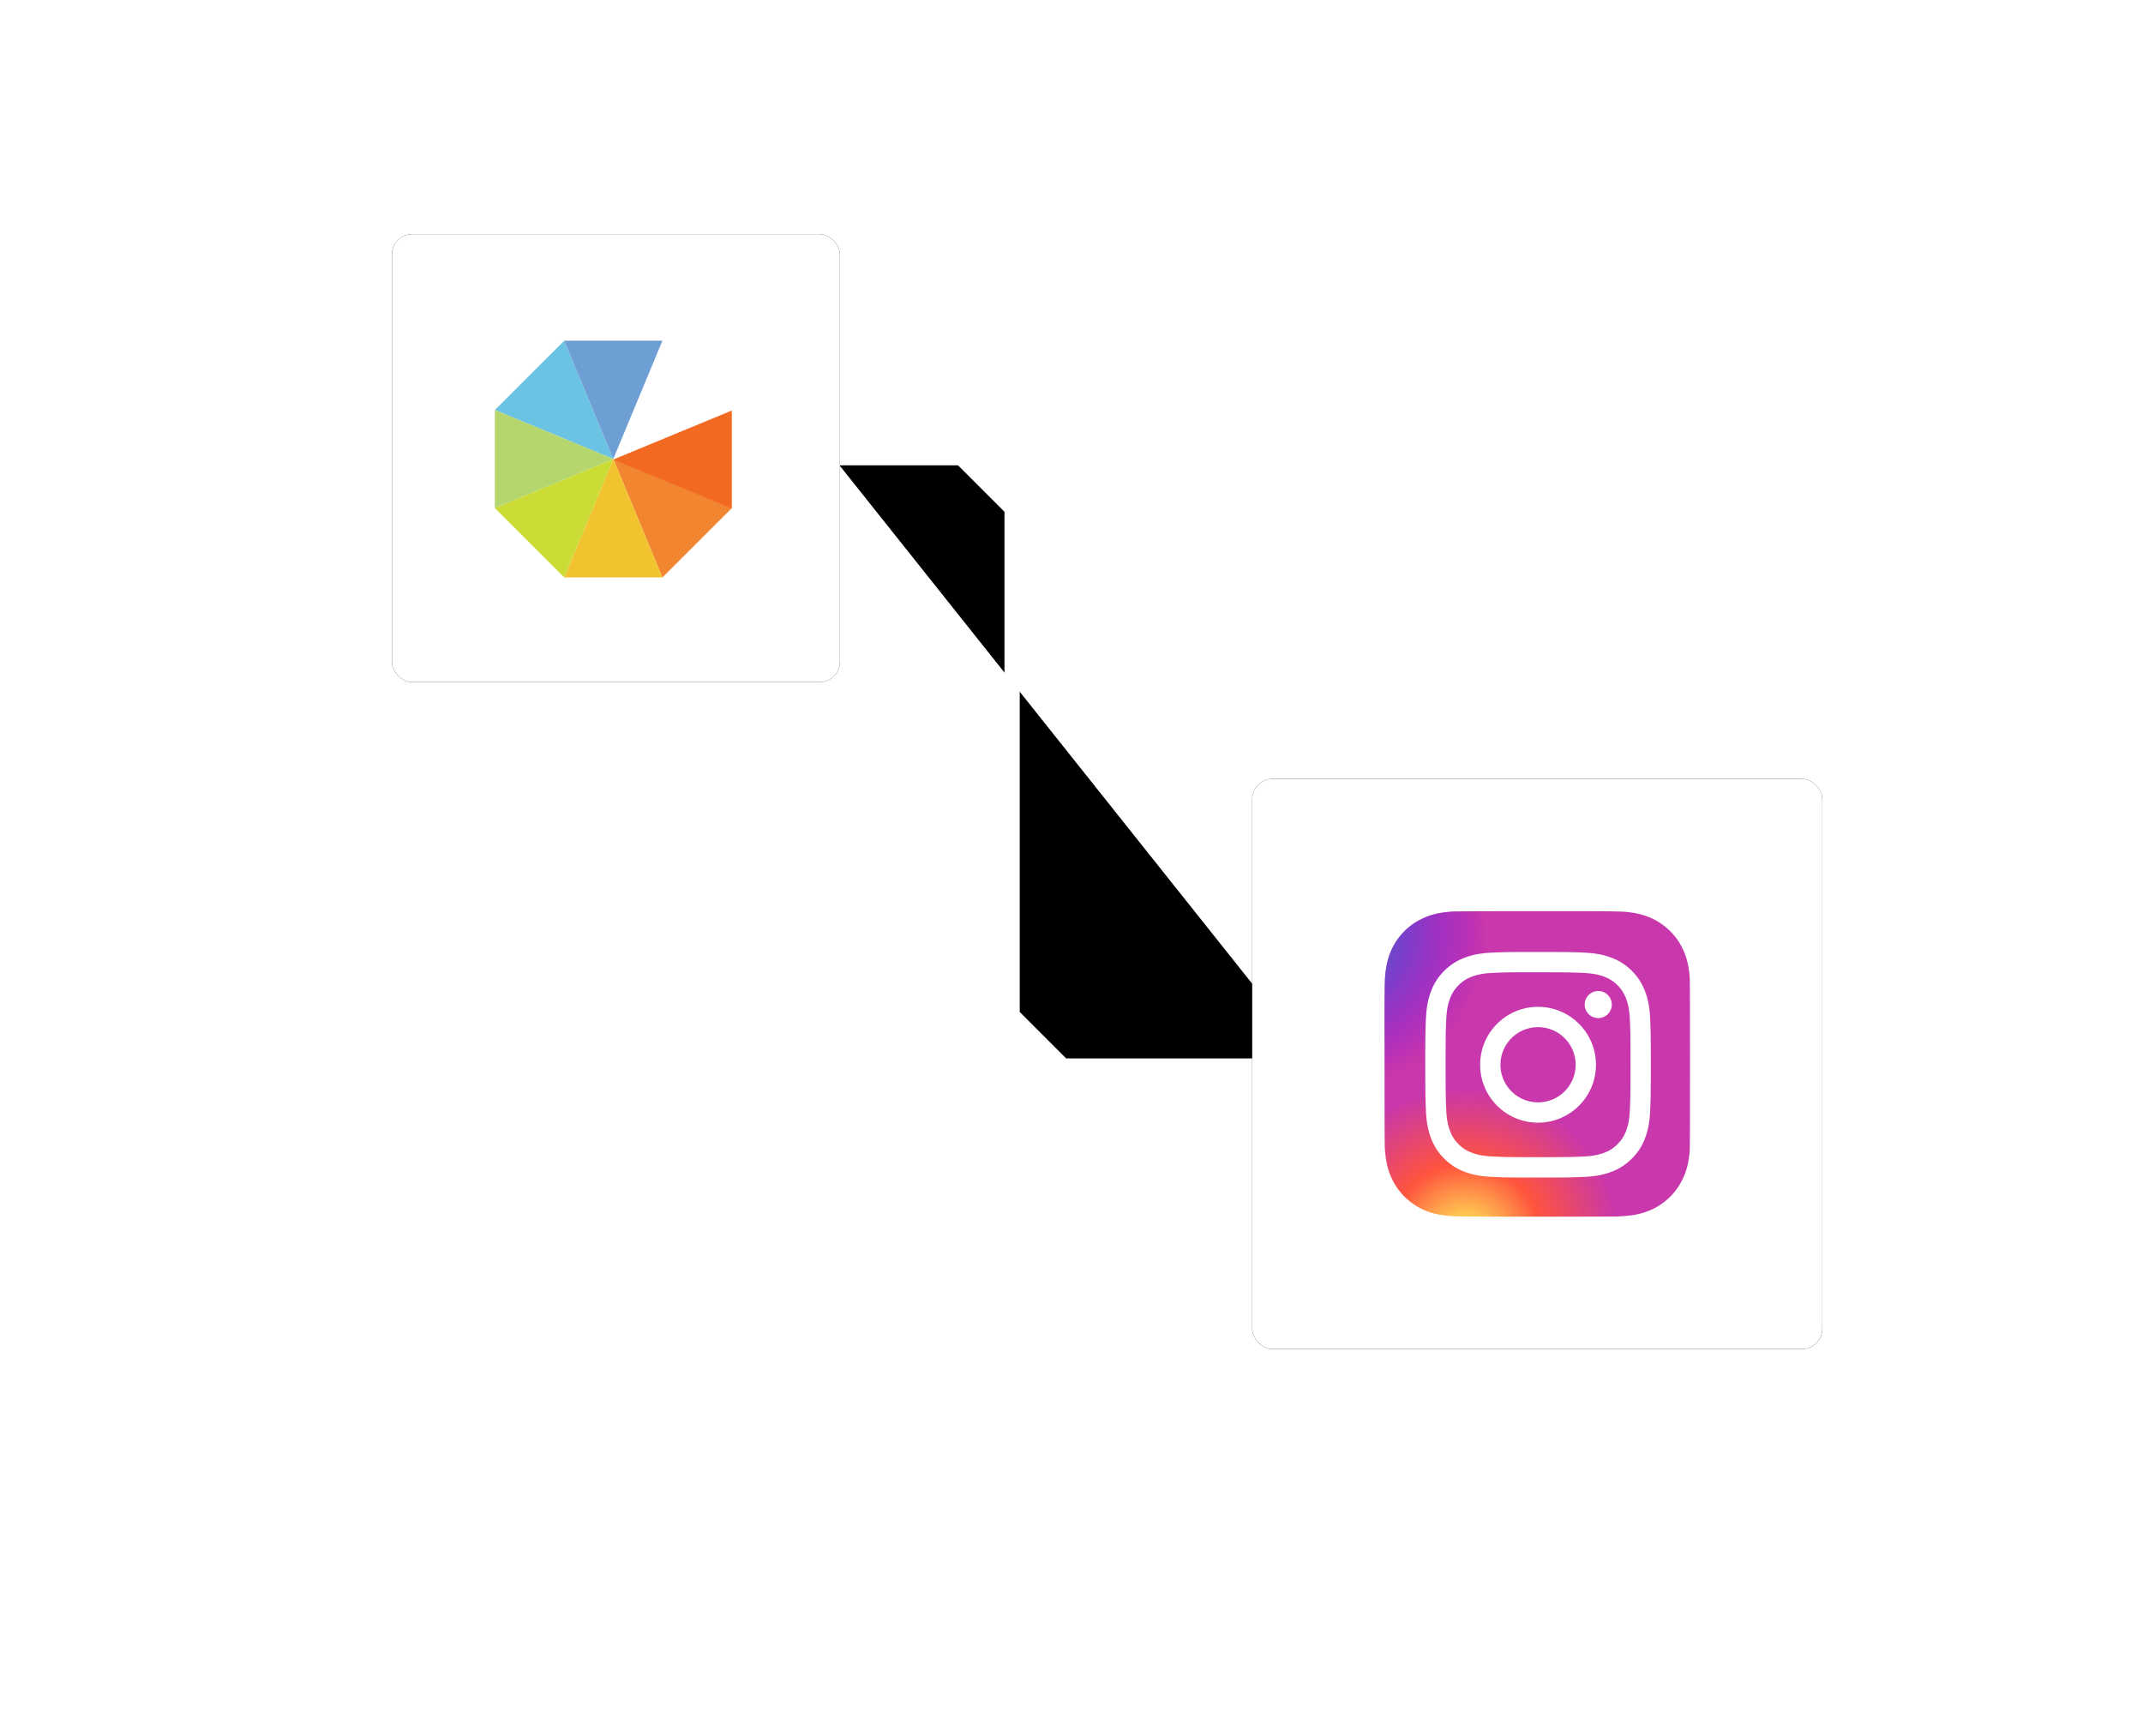 <svg width="421" height="341" xmlns="http://www.w3.org/2000/svg" xmlns:xlink="http://www.w3.org/1999/xlink"><defs><radialGradient cx="48.157%" fx="48.157%" fy="50%" r="62.774%" gradientTransform="matrix(0 1 -.652 0 .808 .018)" id="a"><stop stop-color="#FFF" stop-opacity=".25" offset="1.359%"/><stop stop-color="#FFF" stop-opacity="0" offset="100%"/></radialGradient><path id="c" d="M205.729 89.91h25.102l10 10v99.497l10 10h50.044"/><filter x="-58.3%" y="-46.4%" width="216.7%" height="192.9%" filterUnits="objectBoundingBox" id="b"><feMorphology radius="1.5" operator="dilate" in="SourceAlpha" result="shadowSpreadOuter1"/><feOffset in="shadowSpreadOuter1" result="shadowOffsetOuter1"/><feMorphology radius="1.5" in="SourceAlpha" result="shadowInner"/><feOffset in="shadowInner" result="shadowInner"/><feComposite in="shadowOffsetOuter1" in2="shadowInner" operator="out" result="shadowOffsetOuter1"/><feGaussianBlur stdDeviation="18" in="shadowOffsetOuter1" result="shadowBlurOuter1"/><feColorMatrix values="0 0 0 0 0.067 0 0 0 0 0.082 0 0 0 0 0.098 0 0 0 0.4 0" in="shadowBlurOuter1"/></filter><rect id="e" width="88" height="88" rx="4"/><filter x="-61.4%" y="-61.4%" width="222.7%" height="222.7%" filterUnits="objectBoundingBox" id="d"><feOffset in="SourceAlpha" result="shadowOffsetOuter1"/><feGaussianBlur stdDeviation="18" in="shadowOffsetOuter1" result="shadowBlurOuter1"/><feColorMatrix values="0 0 0 0 0.067 0 0 0 0 0.082 0 0 0 0 0.098 0 0 0 0.4 0" in="shadowBlurOuter1"/></filter><rect id="g" width="112" height="112" rx="4"/><filter x="-48.2%" y="-48.2%" width="196.4%" height="196.4%" filterUnits="objectBoundingBox" id="f"><feOffset in="SourceAlpha" result="shadowOffsetOuter1"/><feGaussianBlur stdDeviation="18" in="shadowOffsetOuter1" result="shadowBlurOuter1"/><feColorMatrix values="0 0 0 0 0.067 0 0 0 0 0.082 0 0 0 0 0.098 0 0 0 0.4 0" in="shadowBlurOuter1"/></filter><radialGradient cx="26.563%" cy="107.702%" fx="26.563%" fy="107.702%" r="49.991%" gradientTransform="matrix(1 0 0 1 0 0)" id="h"><stop stop-color="#FD5" offset="0%"/><stop stop-color="#FD5" offset="10%"/><stop stop-color="#FF543E" offset="50%"/><stop stop-color="#C837AB" offset="100%"/></radialGradient><radialGradient cx="-16.751%" cy="7.204%" fx="-16.751%" fy="7.204%" r="49.991%" gradientTransform="matrix(1 0 0 1 0 0)" id="i"><stop stop-color="#3771C8" offset="0%"/><stop stop-color="#3771C8" offset="12.8%"/><stop stop-color="#60F" stop-opacity="0" offset="100%"/></radialGradient></defs><g fill="none" fill-rule="evenodd"><path d="M63.749 286.336a6.506 6.506 0 0 1 6.505 6.508 6.506 6.506 0 0 1-12.88 1.301H0v-2.603h57.374a6.508 6.508 0 0 1 6.375-5.206zm270.607 13.015a6.506 6.506 0 0 1-6.505-6.507 6.506 6.506 0 0 1 12.88-1.302h54.771v2.603h-54.771a6.508 6.508 0 0 1-6.375 5.206zm0 20.825a6.506 6.506 0 0 1-6.505-6.508 6.506 6.506 0 0 1 12.88-1.302h54.771v2.603h-54.771a6.508 6.508 0 0 1-6.375 5.207zm20.816-158.787a6.506 6.506 0 0 1 6.505 6.508 6.506 6.506 0 0 1-12.88 1.301H271.65a6.506 6.506 0 0 1-12.88-1.302 6.506 6.506 0 0 1 12.88-1.3h77.146a6.508 6.508 0 0 1 6.375-5.207zM22.117 98.916a6.506 6.506 0 0 1 6.505 6.508 6.506 6.506 0 0 1-12.88 1.301H0v-2.603h15.742a6.508 6.508 0 0 1 6.375-5.206zm242.975 54.664a6.506 6.506 0 0 1-6.505-6.507 6.506 6.506 0 0 1 12.88-1.302h98.146a6.506 6.506 0 0 1 12.88 1.302 6.506 6.506 0 0 1-12.88 1.301h-98.146a6.508 6.508 0 0 1-6.375 5.206zm75.769-131.454a6.506 6.506 0 0 1-6.505 6.508 6.51 6.51 0 1 1-1.301-12.885V0h2.602v15.748a6.51 6.51 0 0 1 5.204 6.378zm-83.264 270.718a6.506 6.506 0 0 1-6.505 6.507 6.51 6.51 0 1 1-1.301-12.885v-51.543a6.51 6.51 0 0 1 1.301-12.885 6.51 6.51 0 1 1 1.301 12.885v51.543a6.51 6.51 0 0 1 5.204 6.378zm62.448-270.718a6.506 6.506 0 0 0-6.505-6.508 6.51 6.51 0 1 0-1.301 12.885V106.725h83.263v-2.603h-80.661V28.503a6.51 6.51 0 0 0 5.204-6.377zM340.86 42.95a6.506 6.506 0 0 0-6.505-6.507 6.51 6.51 0 1 0-1.301 12.885V85.9h62.447v-2.603h-59.845v-33.97a6.51 6.51 0 0 0 5.204-6.378zM174.333 167.897a6.506 6.506 0 0 0-6.505-6.508 6.51 6.51 0 1 0-1.301 12.885V273.321h20.816v13.145a6.51 6.51 0 0 0 1.301 12.885 6.51 6.51 0 1 0 1.301-12.885v-15.748H169.13v-96.444a6.51 6.51 0 0 0 5.204-6.377zm-6.505-27.332a6.506 6.506 0 0 1 6.505 6.508 6.506 6.506 0 0 1-12.88 1.301h-13.14v62.473h-36.558a6.506 6.506 0 0 1-12.88-1.302 6.506 6.506 0 0 1 12.88-1.3h33.956V145.77h15.743a6.508 6.508 0 0 1 6.374-5.206zm-20.816 179.61a6.506 6.506 0 0 1-6.505-6.507 6.506 6.506 0 0 1 12.88-1.302h75.588v-86.443a6.51 6.51 0 0 1 1.301-12.885 6.51 6.51 0 1 1 1.301 12.885v89.046h-78.19a6.508 6.508 0 0 1-6.375 5.207zm-20.815-83.297a6.506 6.506 0 0 1-6.505-6.508 6.506 6.506 0 0 1 12.88-1.301h15.741v62.473h13.14a6.506 6.506 0 0 1 12.88 1.302 6.506 6.506 0 0 1-12.88 1.301h-15.742v-62.473h-13.14a6.508 6.508 0 0 1-6.374 5.206zm187.343-13.015a6.506 6.506 0 0 1 6.505 6.507 6.506 6.506 0 0 1-12.88 1.302h-13.14l-2.602-1.302v-1.301h15.742a6.508 6.508 0 0 1 6.375-5.206zm20.816-28.634a6.506 6.506 0 0 1-6.505-6.508 6.506 6.506 0 0 1 12.88-1.301h15.742v57.397a6.51 6.51 0 0 1-1.301 12.885 6.51 6.51 0 1 1-1.301-12.885v-54.794h-13.14a6.508 6.508 0 0 1-6.375 5.206zm-83.264 124.947a6.506 6.506 0 0 1-6.505-6.508 6.506 6.506 0 0 1 12.88-1.302h13.14v-84.122h20.816v-38.221H271.65a6.506 6.506 0 0 1-12.88-1.302 6.506 6.506 0 0 1 12.88-1.301h22.374v43.427h-20.816v84.122h-15.742a6.508 6.508 0 0 1-6.375 5.207zM375.988 36.443a6.506 6.506 0 0 1 6.505 6.507 6.506 6.506 0 0 1-12.88 1.302H353.87V0h2.602v41.649h13.14a6.508 6.508 0 0 1 6.375-5.206zM132.7 126.248a6.506 6.506 0 0 0-6.504-6.508 6.51 6.51 0 1 0-1.301 12.885v54.795H70.124a6.506 6.506 0 0 0-12.88 1.302 6.506 6.506 0 0 0 12.88 1.3H127.498v-57.396a6.51 6.51 0 0 0 5.203-6.378zM63.75 49.458a6.506 6.506 0 0 1-6.505-6.508 6.506 6.506 0 0 1 12.88-1.301h33.956V0h2.602v44.252H70.124a6.508 6.508 0 0 1-6.375 5.206zm89.768-6.508a6.506 6.506 0 0 0-6.505-6.507 6.51 6.51 0 1 0-1.301 12.885v33.97H104.08v83.297H90.94a6.506 6.506 0 0 0-12.88 1.302 6.506 6.506 0 0 0 12.88 1.301h15.742V85.901h41.631V49.328a6.51 6.51 0 0 0 5.204-6.378zm-27.32 68.981a6.506 6.506 0 0 1-6.505-6.507 6.506 6.506 0 0 1 12.88-1.302h33.955V49.328a6.51 6.51 0 0 1 1.301-12.885 6.51 6.51 0 1 1 1.301 12.885v57.397h-36.558a6.508 6.508 0 0 1-6.374 5.206zm20.815-83.297a6.506 6.506 0 0 1-6.505-6.508 6.506 6.506 0 0 1 12.88-1.302h36.558V78.222a6.51 6.51 0 0 1-1.3 12.885 6.51 6.51 0 1 1-1.301-12.885V23.427h-33.957a6.508 6.508 0 0 1-6.375 5.207zM320.045 188.72a6.506 6.506 0 0 0-6.505-6.507 6.51 6.51 0 1 0-1.301 12.885v15.748h20.816v39.046h-20.816V335.793h62.448l2.602-1.3v-1.302H314.84v-80.695h20.815v-44.252h-20.815V195.1a6.51 6.51 0 0 0 5.204-6.378zM63.749 28.634a6.506 6.506 0 0 1-6.505-6.508 6.506 6.506 0 0 1 12.88-1.302h13.14V2.604H62.448V0h23.418v23.427H70.124a6.508 6.508 0 0 1-6.375 5.207zM209.46 70.282a6.506 6.506 0 0 1-6.505-6.507 6.506 6.506 0 0 1 12.88-1.302h33.956V0h65.05v2.603h-62.448v62.473h-36.558a6.508 6.508 0 0 1-6.375 5.206zM147.012 7.81A6.506 6.506 0 0 1 140.638 0h2.694a3.904 3.904 0 1 0 7.362 0h80.883v44.252H208.16V28.503a6.51 6.51 0 0 1 1.301-12.885 6.51 6.51 0 1 1 1.301 12.885V41.65h18.214V2.603h-75.588a6.508 6.508 0 0 1-6.375 5.206zm0 124.947a6.506 6.506 0 0 1-6.505-6.508 6.506 6.506 0 0 1 12.88-1.301h24.85l41.631-48.65H270.607V28.504a6.51 6.51 0 0 1 1.301-12.885 6.51 6.51 0 1 1 1.301 12.885v50.398H220.946l-41.632 48.649h-25.927a6.508 6.508 0 0 1-6.375 5.206zm48.137 118.439a6.506 6.506 0 0 1-6.505 6.507 6.51 6.51 0 1 1-1.301-12.885v-99.585l41.093-41.11h62.987V28.503a6.51 6.51 0 0 1 1.3-12.885 6.51 6.51 0 1 1 1.301 12.885v78.222h-64.51l-39.569 39.585v98.507a6.51 6.51 0 0 1 5.204 6.378zm20.816 41.649a6.506 6.506 0 0 1-6.505 6.507 6.51 6.51 0 1 1-1.301-12.885v-129.52l31.986-32H390.43a6.514 6.514 0 0 1 5.073-5.075v2.695a3.906 3.906 0 0 0 0 7.364v2.696a6.514 6.514 0 0 1-5.073-5.076H241.223l-30.462 30.474v128.442a6.51 6.51 0 0 1 5.204 6.378zM28.622 209.546a6.506 6.506 0 0 1-6.505 6.507 6.51 6.51 0 1 1-1.301-12.885v-4.573l62.448-62.474V62.473h41.632V0h2.602V65.076H85.866V137.2l-62.448 62.474v3.495a6.51 6.51 0 0 1 5.204 6.378zM70.254 63.775a6.506 6.506 0 0 0-6.505-6.508 6.51 6.51 0 1 0-1.301 12.885v55.557L0 188.182V273.321h36.558a6.506 6.506 0 0 0 12.88-1.302 6.506 6.506 0 0 0-12.88-1.301H2.602V189.26l62.448-62.473V70.152a6.51 6.51 0 0 0 5.204-6.377zM49.438 84.599a6.506 6.506 0 0 0-6.505-6.507 6.51 6.51 0 1 0-1.301 12.885v24.32L0 156.946v3.68l44.234-44.251V90.977a6.51 6.51 0 0 0 5.204-6.378zM22.117 36.443a6.506 6.506 0 0 1 6.505 6.507 6.506 6.506 0 0 1-12.88 1.302h-3.494L0 56.505v-3.682L11.17 41.65h4.572a6.508 6.508 0 0 1 6.375-5.206zm333.055 33.84a6.506 6.506 0 0 1-6.505-6.508 6.506 6.506 0 0 1 12.88-1.302h24.31l9.645-9.65v3.682l-8.568 8.571H361.546a6.508 6.508 0 0 1-6.374 5.206zm-20.816 208.244a6.506 6.506 0 0 1-6.505-6.508 6.506 6.506 0 0 1 12.88-1.301h33.956V177.77l20.815-20.824v3.68l-18.213 18.222v94.473H340.73a6.508 6.508 0 0 1-6.375 5.206zM63.749 320.176a6.506 6.506 0 0 1-6.505-6.508 6.506 6.506 0 0 1 12.88-1.302h13.14V282.97l-30.462-30.474h-24.31a6.506 6.506 0 0 1-12.88-1.302 6.506 6.506 0 0 1 12.88-1.3H53.88l31.986 31.998v33.077H70.124a6.508 6.508 0 0 1-6.375 5.207zm208.159 7.809a6.506 6.506 0 0 1 6.505 6.507 6.506 6.506 0 0 1-12.88 1.302H124.896V262.13l-51.262-51.283H49.308a6.506 6.506 0 0 1-12.88-1.302 6.506 6.506 0 0 1 12.88-1.3H74.68l52.818 52.839v72.107h138.035a6.508 6.508 0 0 1 6.375-5.206zM63.748 341a6.506 6.506 0 0 1-6.504-6.508 6.506 6.506 0 0 1 12.88-1.301h33.956v-60.633l-40.87-40.886H28.492a6.506 6.506 0 0 1-12.88-1.302 6.506 6.506 0 0 1 12.88-1.301h35.796l42.394 42.411V335.794H70.124A6.508 6.508 0 0 1 63.749 341zM130.1 126.248a3.904 3.904 0 1 0-3.903 3.905 3.904 3.904 0 0 0 3.903-3.905zm0-20.824a3.904 3.904 0 1 0-3.903 3.904 3.904 3.904 0 0 0 3.903-3.904zm20.815 20.824a3.904 3.904 0 1 0-3.903 3.905 3.904 3.904 0 0 0 3.903-3.905zm20.816 20.825a3.904 3.904 0 1 0-3.903 3.904 3.904 3.904 0 0 0 3.903-3.904zm0 20.824a3.904 3.904 0 1 0-3.903 3.905 3.904 3.904 0 0 0 3.903-3.905zm-62.447 41.649a3.904 3.904 0 1 0-3.903 3.904 3.904 3.904 0 0 0 3.903-3.904zM130.1 230.37a3.904 3.904 0 1 0-3.903 3.905 3.904 3.904 0 0 0 3.903-3.905zm41.631 62.474a3.904 3.904 0 1 0-3.903 3.904 3.904 3.904 0 0 0 3.903-3.904zm-20.816 20.824a3.904 3.904 0 1 0-3.903 3.905 3.904 3.904 0 0 0 3.903-3.905zm41.632-20.824a3.904 3.904 0 1 0-3.903 3.904 3.904 3.904 0 0 0 3.903-3.904zm0-41.65a3.904 3.904 0 1 0-3.903 3.905 3.904 3.904 0 0 0 3.903-3.904zm20.816 41.65a3.904 3.904 0 1 0-3.903 3.904 3.904 3.904 0 0 0 3.903-3.904zm41.632 20.824a3.904 3.904 0 1 0-3.903 3.905 3.904 3.904 0 0 0 3.903-3.905zm0-20.824a3.904 3.904 0 1 0-3.903 3.904 3.904 3.904 0 0 0 3.903-3.904zm-20.816-73.298a3.904 3.904 0 1 0-3.903 3.904 3.904 3.904 0 0 0 3.903-3.904zm20.816 9a3.904 3.904 0 1 0-3.903 3.904 3.904 3.904 0 0 0 3.903-3.904zm20.816 105.946a3.904 3.904 0 1 0-3.903 3.905 3.904 3.904 0 0 0 3.903-3.905zm41.632-145.77a3.904 3.904 0 1 0-3.903 3.904 3.904 3.904 0 0 0 3.903-3.905zm0 41.648a3.904 3.904 0 1 0-3.903 3.905 3.904 3.904 0 0 0 3.903-3.905zm20.816-41.649a3.904 3.904 0 1 0-3.903 3.905 3.904 3.904 0 0 0 3.903-3.905zm20.816-20.824a3.904 3.904 0 1 0-3.903 3.905 3.904 3.904 0 0 0 3.903-3.905zm-89.896 0a3.904 3.904 0 1 0-3.903 3.905 3.904 3.904 0 0 0 3.903-3.905zm0 20.824a3.904 3.904 0 1 0-3.903 3.905 3.904 3.904 0 0 0 3.903-3.905zm-.184-41.648a3.904 3.904 0 1 0-3.903 3.904 3.904 3.904 0 0 0 3.903-3.904zm110.896 0a3.904 3.904 0 1 0-3.903 3.904 3.904 3.904 0 0 0 3.903-3.904zm-20.816-83.298a3.904 3.904 0 1 0-3.903 3.904 3.904 3.904 0 0 0 3.903-3.904zM379.89 42.95a3.904 3.904 0 1 0-3.903 3.905 3.904 3.904 0 0 0 3.903-3.905zm-41.632 0a3.904 3.904 0 1 0-3.903 3.905 3.904 3.904 0 0 0 3.903-3.905zm0-20.824a3.904 3.904 0 1 0-3.903 3.905 3.904 3.904 0 0 0 3.903-3.905zm-20.816 0a3.904 3.904 0 1 0-3.903 3.905 3.904 3.904 0 0 0 3.903-3.905zm-20.816 0a3.904 3.904 0 1 0-3.903 3.905 3.904 3.904 0 0 0 3.903-3.905zm-20.816 0a3.904 3.904 0 1 0-3.903 3.905 3.904 3.904 0 0 0 3.903-3.905zM67.65 42.95a3.904 3.904 0 1 0-3.902 3.905 3.904 3.904 0 0 0 3.903-3.905zm-41.631 0a3.904 3.904 0 1 0-3.903 3.905 3.904 3.904 0 0 0 3.903-3.905zm41.632 20.825a3.904 3.904 0 1 0-3.903 3.904 3.904 3.904 0 0 0 3.903-3.904zM46.836 84.599a3.904 3.904 0 1 0-3.903 3.905 3.904 3.904 0 0 0 3.903-3.905zm20.816-62.473a3.904 3.904 0 1 0-3.903 3.905 3.904 3.904 0 0 0 3.903-3.905zm0 312.366a3.904 3.904 0 1 0-3.903 3.905 3.904 3.904 0 0 0 3.903-3.905zm0-41.648a3.904 3.904 0 1 0-3.903 3.904 3.904 3.904 0 0 0 3.903-3.904zm0 20.824a3.904 3.904 0 1 0-3.903 3.905 3.904 3.904 0 0 0 3.903-3.905zm-20.816-41.649a3.904 3.904 0 1 0-3.903 3.905 3.904 3.904 0 0 0 3.903-3.905zM150.916 42.95a3.904 3.904 0 1 0-3.904 3.905 3.904 3.904 0 0 0 3.903-3.905zm20.815 0a3.904 3.904 0 1 0-3.903 3.905 3.904 3.904 0 0 0 3.903-3.905zm-20.816-20.824a3.904 3.904 0 1 0-3.903 3.905 3.904 3.904 0 0 0 3.903-3.905zm41.632 62.473a3.904 3.904 0 1 0-3.903 3.905 3.904 3.904 0 0 0 3.903-3.905zm20.816-20.824a3.904 3.904 0 1 0-3.903 3.904 3.904 3.904 0 0 0 3.903-3.904zm0-41.649a3.904 3.904 0 1 0-3.903 3.905 3.904 3.904 0 0 0 3.903-3.905zm145.712 229.069a3.904 3.904 0 1 0-3.903 3.904 3.904 3.904 0 0 0 3.903-3.904zm-20.816 20.824a3.904 3.904 0 1 0-3.903 3.905 3.904 3.904 0 0 0 3.903-3.905zm0 20.825a3.904 3.904 0 1 0-3.903 3.904 3.904 3.904 0 0 0 3.903-3.904zm0 20.824a3.904 3.904 0 1 0-3.903 3.905 3.904 3.904 0 0 0 3.903-3.905zM26.019 230.37a3.904 3.904 0 1 0-3.902 3.905 3.904 3.904 0 0 0 3.903-3.905zm0 20.825a3.904 3.904 0 1 0-3.902 3.904 3.904 3.904 0 0 0 3.903-3.904zm0-41.65a3.904 3.904 0 1 0-3.902 3.905 3.904 3.904 0 0 0 3.903-3.904zm20.817 0a3.904 3.904 0 1 0-3.903 3.905 3.904 3.904 0 0 0 3.903-3.904zM26.02 105.425a3.904 3.904 0 1 0-3.903 3.904 3.904 3.904 0 0 0 3.903-3.904zm41.632 83.297a3.904 3.904 0 1 0-3.903 3.905 3.904 3.904 0 0 0 3.903-3.905zm20.816-20.824a3.904 3.904 0 1 0-3.903 3.905 3.904 3.904 0 0 0 3.903-3.905zM44.234 0h-2.602v52.823L11.17 83.298H0V85.9h12.248l31.986-32V0zM23.418 23.427V0h-2.602v20.824H0v2.603h23.417zM377.288 0h-2.601v23.427h20.815v-2.603H377.29V0zm81.963 286.336a6.506 6.506 0 0 1 6.505 6.508 6.506 6.506 0 0 1-12.88 1.301h-57.374v-2.603h57.374a6.508 6.508 0 0 1 6.375-5.206zM417.62 98.916a6.506 6.506 0 0 1 6.505 6.508 6.506 6.506 0 0 1-12.88 1.301h-15.742v-2.603h15.743a6.508 6.508 0 0 1 6.374-5.206zm102.779 88.504h-54.772a6.506 6.506 0 0 0-12.88 1.302 6.506 6.506 0 0 0 12.88 1.3H523l-2.602-2.602zM459.251 49.458a6.506 6.506 0 0 1-6.505-6.508 6.506 6.506 0 0 1 12.88-1.301h33.956V0h2.602v44.252h-36.558a6.508 6.508 0 0 1-6.375 5.206zm40.331 33.84v83.297h-13.14a6.506 6.506 0 0 0-12.88 1.302 6.506 6.506 0 0 0 12.88 1.301h15.742V85.901l-2.602-2.603zm-40.33-54.664a6.506 6.506 0 0 1-6.506-6.508 6.506 6.506 0 0 1 12.88-1.302h13.14V2.604H457.95V0h23.418v23.427h-15.742a6.508 6.508 0 0 1-6.375 5.207zm-35.128 180.912a6.506 6.506 0 0 1-6.505 6.507 6.51 6.51 0 1 1-1.301-12.885v-4.573l62.448-62.474V62.473H520.398l2.602.651v1.952h-41.632V137.2l-62.448 62.474v3.495a6.51 6.51 0 0 1 5.204 6.378zm41.632-145.771a6.506 6.506 0 0 0-6.505-6.508 6.51 6.51 0 1 0-1.301 12.885v55.557l-62.448 62.473V273.321h36.558a6.506 6.506 0 0 0 12.88-1.302 6.506 6.506 0 0 0-12.88-1.301h-33.956V189.26l62.448-62.473V70.152a6.51 6.51 0 0 0 5.204-6.377zM444.94 84.599a6.506 6.506 0 0 0-6.505-6.507 6.51 6.51 0 1 0-1.301 12.885v24.32l-41.632 41.649v3.68l44.234-44.251V90.977a6.51 6.51 0 0 0 5.204-6.378zm-27.32-48.156a6.506 6.506 0 0 1 6.504 6.507 6.506 6.506 0 0 1-12.88 1.302h-3.494l-12.248 12.253v-3.682l11.17-11.174h4.573a6.508 6.508 0 0 1 6.374-5.206zm41.631 283.733a6.506 6.506 0 0 1-6.505-6.508 6.506 6.506 0 0 1 12.88-1.302h13.14V282.97l-30.462-30.474h-24.31a6.506 6.506 0 0 1-12.88-1.302 6.506 6.506 0 0 1 12.88-1.3h25.389l31.985 31.998v33.077h-15.742a6.508 6.508 0 0 1-6.375 5.207zm61.147 15.618V262.13l-51.262-51.283H444.81a6.506 6.506 0 0 1-12.88-1.302 6.506 6.506 0 0 1 12.88-1.3h25.372L523 261.083v72.107l-2.602 2.603zM459.251 341a6.506 6.506 0 0 1-6.505-6.508 6.506 6.506 0 0 1 12.88-1.301h33.956v-60.633l-40.87-40.886h-34.718a6.506 6.506 0 0 1-12.88-1.302 6.506 6.506 0 0 1 12.88-1.301h35.797l42.393 42.411V335.794h-36.558a6.508 6.508 0 0 1-6.375 5.206zm3.903-298.05a3.904 3.904 0 1 0-3.903 3.905 3.904 3.904 0 0 0 3.903-3.905zm-41.632 0a3.904 3.904 0 1 0-3.903 3.905 3.904 3.904 0 0 0 3.903-3.905zm41.632 20.825a3.904 3.904 0 1 0-3.903 3.904 3.904 3.904 0 0 0 3.903-3.904zm-20.816 20.824a3.904 3.904 0 1 0-3.903 3.905 3.904 3.904 0 0 0 3.903-3.905zm20.816-62.473a3.904 3.904 0 1 0-3.903 3.905 3.904 3.904 0 0 0 3.903-3.905zm0 312.366a3.904 3.904 0 1 0-3.903 3.905 3.904 3.904 0 0 0 3.903-3.905zm0-41.648a3.904 3.904 0 1 0-3.903 3.904 3.904 3.904 0 0 0 3.903-3.904zm0 20.824a3.904 3.904 0 1 0-3.903 3.905 3.904 3.904 0 0 0 3.903-3.905zm-20.816-41.649a3.904 3.904 0 1 0-3.903 3.905 3.904 3.904 0 0 0 3.903-3.905zm-20.816-41.649a3.904 3.904 0 1 0-3.903 3.905 3.904 3.904 0 0 0 3.903-3.905zm0 20.825a3.904 3.904 0 1 0-3.903 3.904 3.904 3.904 0 0 0 3.903-3.904zm0-41.65a3.904 3.904 0 1 0-3.903 3.905 3.904 3.904 0 0 0 3.903-3.904zm20.816 0a3.904 3.904 0 1 0-3.903 3.905 3.904 3.904 0 0 0 3.903-3.904zm-20.816-104.121a3.904 3.904 0 1 0-3.903 3.904 3.904 3.904 0 0 0 3.903-3.904zm41.632 83.297a3.904 3.904 0 1 0-3.903 3.905 3.904 3.904 0 0 0 3.903-3.905zm20.816-20.824a3.904 3.904 0 1 0-3.903 3.905 3.904 3.904 0 0 0 3.903-3.905zM439.736 0h-2.602v52.823l-30.461 30.475h-11.17V85.9h12.248l31.985-32V0zm-2.602 314.97h-41.632v-2.604h44.234v1.302l-2.602 1.301zM418.92 23.426V0h-2.602v20.824h-20.816v2.603h23.418zm-22.117 96.313a6.506 6.506 0 0 1 6.505 6.508 6.506 6.506 0 0 1-7.806 6.378v-2.696a3.904 3.904 0 0 0 5.204-3.682 3.904 3.904 0 0 0-5.204-3.682v-2.695c.42-.086.856-.13 1.301-.13z" fill="url(#a)" transform="translate(-42)"/><g transform="translate(-42)"><use fill="#000" filter="url(#b)" xlink:href="#c"/><use stroke="#FFF" stroke-width="3" xlink:href="#c"/></g><g transform="translate(77 46)"><use fill="#000" filter="url(#d)" xlink:href="#e"/><use fill="#FFF" xlink:href="#e"/></g><path d="M143.263 99.719l-13.316 13.337H111.02L97.647 99.661V80.703l13.373-13.395h18.927l-9.474 22.864.124.05 22.723-9.417v18.938l-.057-.024z" fill="#FFF"/><path fill="#6AC3E2" d="M110.844 66.922l-13.63 13.617 23.265 9.625z"/><path fill="#6E9FD4" d="M130.135 66.922h-19.291l9.635 23.242z"/><path fill="#F2852F" d="M130.135 113.428l13.63-13.617-23.286-9.647z"/><path fill="#F1C32E" d="M110.844 113.428h19.29l-9.655-23.264z"/><path fill="#CBDC37" d="M97.214 99.81l13.63 13.618 9.635-23.264z"/><path fill="#B5D66D" d="M97.214 80.539v19.272l23.265-9.647z"/><path fill="#F26A21" d="M143.765 99.894V80.643l-23.286 9.625z"/><g><g transform="translate(246 153)"><use fill="#000" filter="url(#f)" xlink:href="#g"/><use fill="#FFF" xlink:href="#g"/></g><path d="M56.015 26c-12.527 0-16.19.013-16.902.072-2.571.214-4.17.618-5.914 1.486a11.978 11.978 0 0 0-3.447 2.524c-1.904 1.976-3.058 4.408-3.476 7.298-.203 1.403-.262 1.689-.274 8.856-.005 2.389 0 5.533 0 9.75 0 12.517.014 16.177.074 16.887.208 2.502.6 4.076 1.43 5.797 1.588 3.296 4.62 5.77 8.193 6.693 1.237.318 2.603.493 4.357.577.743.032 8.317.055 15.895.055 7.579 0 15.157-.01 15.882-.046 2.03-.096 3.21-.254 4.514-.591a12.563 12.563 0 0 0 8.192-6.706c.815-1.68 1.228-3.314 1.415-5.685.04-.517.057-8.759.057-16.99 0-8.231-.018-16.458-.059-16.975-.189-2.409-.602-4.029-1.443-5.741-.69-1.402-1.456-2.449-2.568-3.519-1.986-1.896-4.413-3.05-7.306-3.467-1.402-.203-1.681-.263-8.853-.275h-9.767z" fill="url(#h)" fill-rule="nonzero" transform="translate(246 153)"/><path d="M56.015 26c-12.527 0-16.19.013-16.902.072-2.571.214-4.17.618-5.914 1.486a11.978 11.978 0 0 0-3.447 2.524c-1.904 1.976-3.058 4.408-3.476 7.298-.203 1.403-.262 1.689-.274 8.856-.005 2.389 0 5.533 0 9.75 0 12.517.014 16.177.074 16.887.208 2.502.6 4.076 1.43 5.797 1.588 3.296 4.62 5.77 8.193 6.693 1.237.318 2.603.493 4.357.577.743.032 8.317.055 15.895.055 7.579 0 15.157-.01 15.882-.046 2.03-.096 3.21-.254 4.514-.591a12.563 12.563 0 0 0 8.192-6.706c.815-1.68 1.228-3.314 1.415-5.685.04-.517.057-8.759.057-16.99 0-8.231-.018-16.458-.059-16.975-.189-2.409-.602-4.029-1.443-5.741-.69-1.402-1.456-2.449-2.568-3.519-1.986-1.896-4.413-3.05-7.306-3.467-1.402-.203-1.681-.263-8.853-.275h-9.767z" fill="url(#i)" fill-rule="nonzero" transform="translate(246 153)"/><path d="M302.156 187c-6.017 0-6.772.026-9.135.134-2.359.108-3.968.481-5.377 1.03-1.457.565-2.693 1.322-3.924 2.554-1.233 1.231-1.99 2.467-2.557 3.924-.55 1.409-.923 3.02-1.03 5.377-.105 2.363-.133 3.118-.133 9.135 0 6.016.027 6.77.134 9.132.108 2.359.482 3.969 1.03 5.377.565 1.457 1.322 2.693 2.554 3.925 1.231 1.232 2.467 1.99 3.923 2.557 1.41.547 3.02.92 5.378 1.029 2.363.107 3.118.134 9.134.134 6.017 0 6.77-.027 9.133-.134 2.358-.108 3.97-.482 5.38-1.03a10.84 10.84 0 0 0 3.921-2.556c1.233-1.232 1.99-2.468 2.557-3.924.545-1.41.919-3.02 1.03-5.377.106-2.363.133-3.117.133-9.133 0-6.017-.027-6.772-.134-9.135-.11-2.358-.484-3.968-1.029-5.377-.568-1.457-1.324-2.693-2.557-3.924a10.827 10.827 0 0 0-3.923-2.555c-1.412-.548-3.023-.921-5.381-1.03-2.363-.107-3.116-.133-9.134-.133h.007zm-1.988 3.992h1.988c5.915 0 6.616.022 8.952.128 2.16.098 3.332.46 4.113.763 1.034.401 1.77.881 2.546 1.657.775.775 1.255 1.513 1.658 2.547.303.78.664 1.953.763 4.113.106 2.335.129 3.036.129 8.949 0 5.912-.023 6.614-.13 8.949-.098 2.16-.46 3.332-.762 4.112-.402 1.034-.883 1.77-1.658 2.545-.776.776-1.512 1.256-2.546 1.657-.78.305-1.953.665-4.113.764-2.336.106-3.037.129-8.952.129-5.916 0-6.617-.023-8.952-.13-2.16-.1-3.333-.46-4.114-.763-1.034-.402-1.772-.882-2.548-1.657-.775-.776-1.255-1.512-1.658-2.547-.303-.78-.664-1.952-.762-4.112-.107-2.335-.128-3.037-.128-8.953 0-5.916.021-6.614.128-8.949.098-2.16.46-3.332.762-4.113.402-1.034.883-1.773 1.658-2.548.776-.775 1.514-1.255 2.548-1.658.78-.304 1.954-.664 4.114-.764 2.043-.092 2.835-.12 6.964-.124v.005zm13.813 3.679a2.658 2.658 0 1 0 0 5.318 2.658 2.658 0 0 0 0-5.32v.002zm-11.825 3.106c-6.283 0-11.377 5.094-11.377 11.377s5.094 11.374 11.377 11.374 11.375-5.091 11.375-11.374-5.093-11.377-11.376-11.377zm0 3.992a7.385 7.385 0 1 1 0 14.77 7.385 7.385 0 0 1 0-14.77z" fill="#FFF" fill-rule="nonzero"/></g></g></svg>